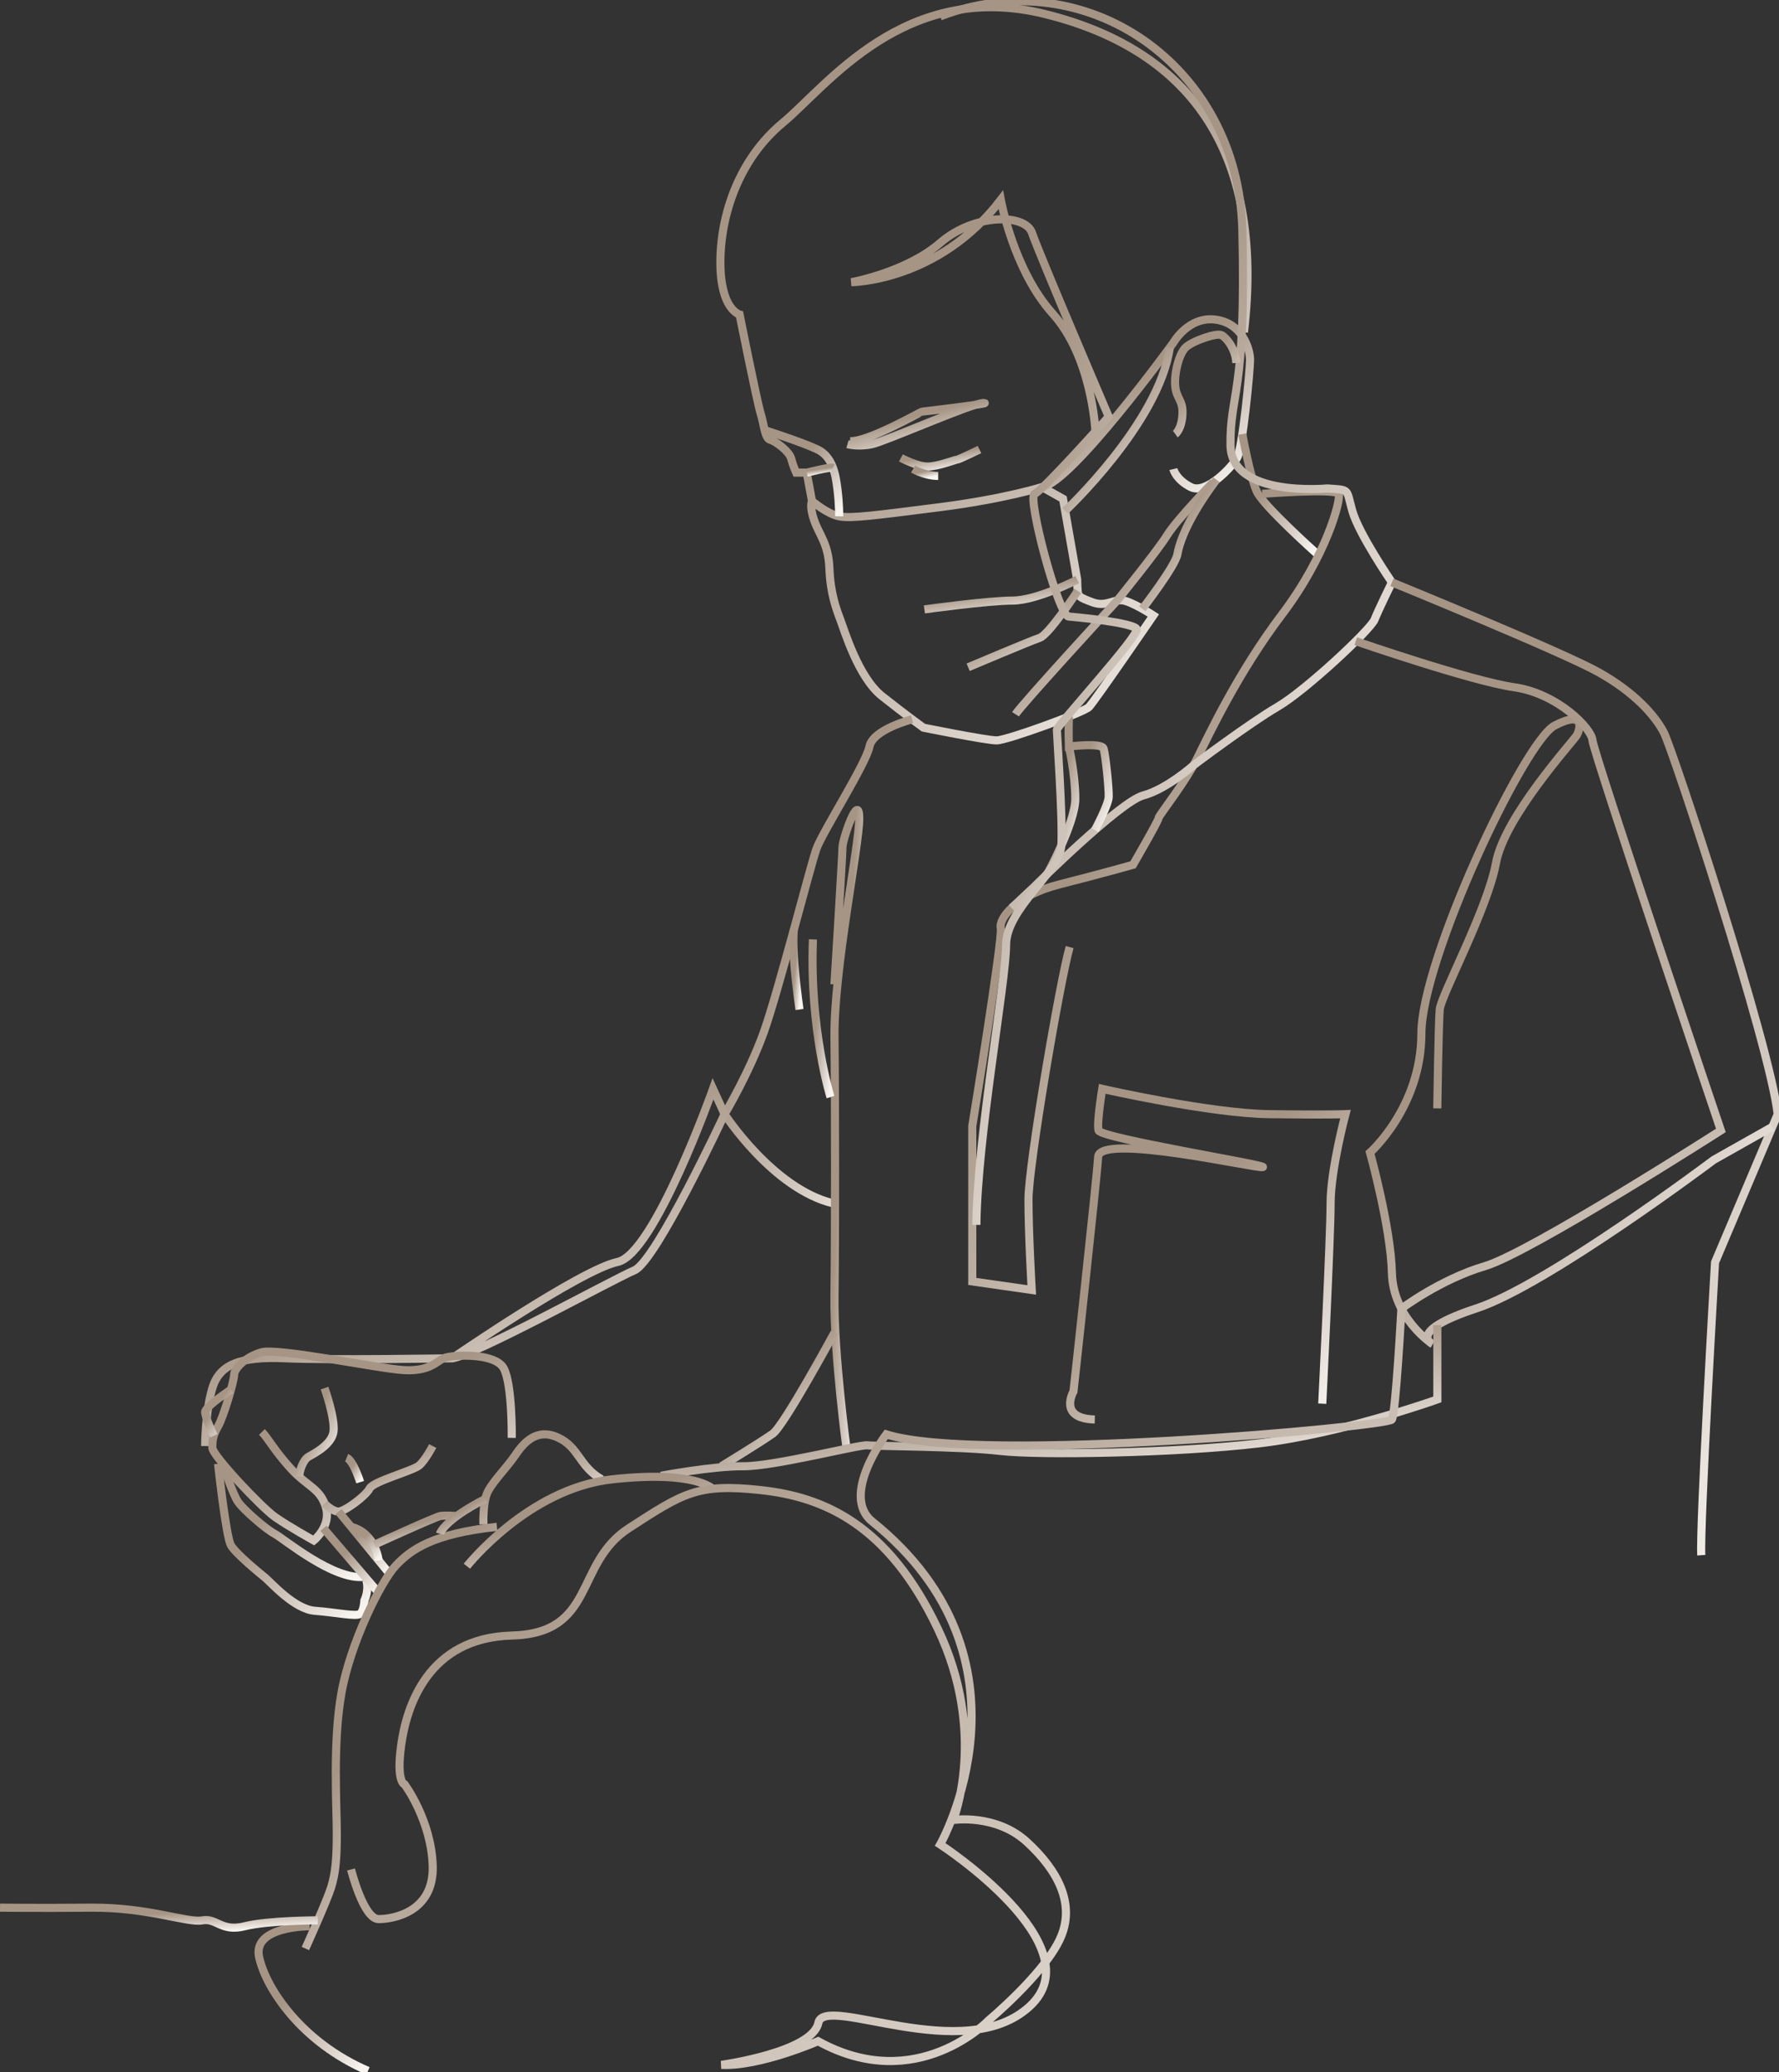 <?xml version="1.0" encoding="UTF-8"?> <svg xmlns="http://www.w3.org/2000/svg" width="439" height="511" viewBox="0 0 439 511" fill="none"><rect x="0" y="0" width="439" height="511" fill="#333333" stroke="none"/><g clip-path="url(#clip0_40_2346)"><path d="M200.373 123.562C200.373 123.562 204.086 126.756 207.082 127.338C210.077 127.921 216.073 127.088 231.892 125.085C247.712 123.081 257.14 120.122 257.14 120.122L262.322 123.022L265.818 142.961C265.818 142.961 265.818 144.412 265.937 145.74C266.057 147.069 266.299 147.312 269.553 148.52C272.807 149.729 274.493 147.917 276.784 148.037C279.074 148.157 284.616 151.783 284.616 151.783C284.616 151.783 270.035 173.05 268.71 174.379C267.384 175.707 248.466 182.595 245.933 182.595C243.401 182.595 227.858 179.453 227.858 179.453C227.858 179.453 223.482 176.296 217.648 171.678C211.813 167.061 208.358 155.435 207.36 152.818C206.362 150.201 204.903 146.274 204.673 140.193C204.444 134.112 202.139 131.879 200.912 128.339C199.684 124.799 200.375 123.566 200.375 123.566L199.07 116.56H196.461C196.461 116.56 195.693 114.867 195.233 113.096C194.774 111.325 191.471 108.861 190.089 108.476C188.708 108.091 188.63 105.012 187.71 102.01C186.789 99.008 182.505 77.566 182.505 77.566C182.505 77.566 177.768 76.377 177.768 64.707C177.768 53.036 182.316 39.286 193.152 30.299C203.988 21.312 223.247 -5.119 257.896 3.467C292.544 12.052 312.337 36.237 306.964 81.941" stroke="url(#paint0_linear_40_2346)" stroke-width="2" stroke-miterlimit="10"></path><path d="M265.936 145.738C265.936 145.738 258.851 156.531 256.565 157.295C254.279 158.059 238.906 164.556 238.906 164.556" stroke="url(#paint1_linear_40_2346)" stroke-width="2" stroke-miterlimit="10"></path><path d="M265.817 142.958C265.817 142.958 255.93 148.102 249.833 148.112C243.736 148.122 228.107 150.289 228.107 150.289" stroke="url(#paint2_linear_40_2346)" stroke-width="2" stroke-miterlimit="10"></path><path d="M188.688 106.083C188.688 106.083 197.926 109.034 201.741 110.854C205.556 112.674 206.245 117.251 206.682 120.888C207.119 124.526 207.082 127.338 207.082 127.338" stroke="url(#paint3_linear_40_2346)" stroke-width="2" stroke-miterlimit="10"></path><path d="M209.123 109.538C209.123 109.538 211.749 110.29 215.189 109.538C218.63 108.786 239.892 99.379 242.707 99.379C245.522 99.379 227.885 101.511 227.572 101.511C227.259 101.511 214.064 109.1 209.749 108.786" stroke="url(#paint4_linear_40_2346)" stroke-width="2" stroke-miterlimit="10"></path><path d="M222.318 112.923C222.318 112.923 226.383 115.117 229.011 115.054C231.639 114.991 235.703 113.361 236.14 113.361C236.577 113.361 241.707 110.852 241.707 110.852" stroke="url(#paint5_linear_40_2346)" stroke-width="2" stroke-miterlimit="10"></path><path d="M225.32 115.682C225.32 115.682 228.259 117.375 231.513 117.375" stroke="url(#paint6_linear_40_2346)" stroke-width="2" stroke-miterlimit="10"></path><path d="M199.068 116.556C199.068 116.556 205.021 115.085 205.539 115.351" stroke="url(#paint7_linear_40_2346)" stroke-width="2" stroke-miterlimit="10"></path><path d="M289.542 115.682C289.542 115.682 290.16 118.272 293.873 120.134C297.586 121.997 303.894 115.297 305.256 112.955C306.617 110.614 308.473 91.352 308.473 88.745C308.473 86.139 306.617 79.689 299.935 78.821C293.253 77.953 289.542 84.527 289.542 84.527C289.542 84.527 264.333 119.238 257.141 120.12" stroke="url(#paint8_linear_40_2346)" stroke-width="2" stroke-miterlimit="10"></path><path d="M262.846 126.004C262.846 126.004 285.953 104.382 288.676 85.709" stroke="url(#paint9_linear_40_2346)" stroke-width="2" stroke-miterlimit="10"></path><path d="M299.369 118.9C299.369 118.9 290.336 128.209 288.013 131.993C285.69 135.777 275.677 148.113 275.677 148.113C275.677 148.113 252.118 173.729 250.594 176.15" stroke="url(#paint10_linear_40_2346)" stroke-width="2" stroke-miterlimit="10"></path><path d="M281.902 150.144C281.902 150.144 290.046 139.639 290.554 136.653C291.062 133.668 293.259 127.508 300.183 118.321" stroke="url(#paint11_linear_40_2346)" stroke-width="2" stroke-miterlimit="10"></path><path d="M306.568 107.06C306.568 107.06 308.511 117.734 310.174 121.29C311.836 124.846 324.91 136.511 324.91 136.511" stroke="url(#paint12_linear_40_2346)" stroke-width="2" stroke-miterlimit="10"></path><path d="M311.502 121.785C311.502 121.785 329.673 120.391 330.339 121.785C331.006 123.179 327.236 137.177 316.377 151.512C305.519 165.846 298.456 180.941 295.392 187.085C294.991 187.89 294.53 188.725 294.036 189.571C290.75 195.179 285.878 201.236 285.878 201.798C285.878 202.444 279.59 213.277 279.59 213.277C279.59 213.277 272.172 215.379 261.371 218.128C250.569 220.877 246.415 226.536 246.96 228.961C247.504 231.386 239.926 277.707 239.926 277.707V316.025L254.599 318.126C254.599 318.126 253.792 304.222 253.792 295.813C253.792 287.405 261.531 242.136 263.95 233.567" stroke="url(#paint13_linear_40_2346)" stroke-width="2" stroke-miterlimit="10"></path><path d="M249.622 223.929L255.174 218.714C255.174 218.714 276.298 197.728 282.11 196.173C287.923 194.619 294.532 188.725 294.532 188.725C294.532 188.725 308.39 178.303 315.269 174.305C322.149 170.307 338.198 155.312 339.194 152.814C340.19 150.315 343.48 143.617 343.48 143.617C343.48 143.617 335.306 131.681 333.711 126.003C332.115 120.326 333.213 120.886 327.53 120.456C327.53 120.456 303.836 122.755 303.647 109.872C303.458 96.988 307.589 97.369 306.567 56.61C305.545 15.851 267.508 -9.674 232.014 4.041" stroke="url(#paint14_linear_40_2346)" stroke-width="2" stroke-miterlimit="10"></path><path d="M263.764 176.704C263.764 176.704 263.632 180.726 263.764 184.126C263.764 184.126 271.84 183.058 272.326 184.611C272.812 186.163 273.681 194.521 273.586 196.561C273.49 198.601 270.184 204.724 270.184 204.724" stroke="url(#paint15_linear_40_2346)" stroke-width="2" stroke-miterlimit="10"></path><path d="M258.467 215.507C258.467 215.507 265.348 202.976 265.348 196.952C265.348 190.928 263.763 184.128 263.763 184.128" stroke="url(#paint16_linear_40_2346)" stroke-width="2" stroke-miterlimit="10"></path><path d="M225.072 177.395C225.072 177.395 215.398 179.864 214.555 184.126C213.712 188.387 202.955 205.201 201.479 209.324C200.004 213.447 192.094 244.43 188.509 254.475C184.924 264.52 178.807 274.776 178.807 274.776C178.807 274.776 190.722 293.174 205.59 296.771" stroke="url(#paint17_linear_40_2346)" stroke-width="2" stroke-miterlimit="10"></path><path d="M205.912 242.778C205.912 242.778 207.894 210.946 207.894 208.971C207.894 206.997 212.027 194.955 212.027 201.865C212.027 208.776 205.727 239.177 205.924 255.957C206.121 272.736 206.111 304.914 205.92 319.522C205.729 334.129 208.975 357.819 208.975 357.819" stroke="url(#paint18_linear_40_2346)" stroke-width="2" stroke-miterlimit="10"></path><path d="M204.939 270.564C204.939 270.564 199.736 254.024 200.608 231.673" stroke="url(#paint19_linear_40_2346)" stroke-width="2" stroke-miterlimit="10"></path><path d="M195.918 229.199C195.918 229.199 195.154 233.856 197.288 248.965" stroke="url(#paint20_linear_40_2346)" stroke-width="2" stroke-miterlimit="10"></path><path d="M111.562 334.983C117.228 334.294 151.231 315.525 156.553 313.286C161.876 311.046 178.809 274.776 178.809 274.776L175.948 268.534C175.948 268.534 161.467 309.326 152.399 311.221C143.331 313.117 111.564 334.981 111.564 334.981C111.564 334.981 81.75 335.478 70.517 334.981C59.285 334.484 54.184 336.422 52.405 342.332C50.627 348.241 50.627 356.621 50.627 356.621" stroke="url(#paint21_linear_40_2346)" stroke-width="2" stroke-miterlimit="10"></path><path d="M205.912 328.647C205.912 328.647 193.502 351.555 190.696 353.565C187.889 355.574 178.004 361.602 178.004 361.602" stroke="url(#paint22_linear_40_2346)" stroke-width="2" stroke-miterlimit="10"></path><path d="M343.48 143.617C343.48 143.617 385.527 160.79 394.418 165.754C403.31 170.719 408.362 176.392 410.583 180.647C412.805 184.902 436.751 257.636 438.686 274.778L423.216 311.311C423.216 311.311 419.349 377.24 419.832 383.544" stroke="url(#paint23_linear_40_2346)" stroke-width="2" stroke-miterlimit="10"></path><path d="M437.367 277.892L422.881 286.06C422.881 286.06 381.838 316.928 364.334 322.676C346.829 328.425 353.469 331.451 353.469 331.451C353.469 331.451 343.75 325.097 343.478 313.899C343.206 302.701 338.076 284.242 338.076 284.242C338.076 284.242 350.752 273.046 350.752 254.889C350.752 236.731 376.103 182.866 383.647 178.933C391.191 175 389.983 179.84 389.079 181.354C388.175 182.868 371.274 201.327 369.16 212.827C367.047 224.327 355.58 245.459 355.278 248.965C354.975 252.47 354.674 273.35 354.674 273.35" stroke="url(#paint24_linear_40_2346)" stroke-width="2" stroke-miterlimit="10"></path><path d="M326.288 346.175C326.288 346.175 328.349 305.059 328.349 296.771C328.349 288.483 332.014 274.776 332.014 274.776C332.014 274.776 327.89 274.966 313.229 274.776C298.568 274.587 271.995 268.534 271.995 268.534C271.995 268.534 270.621 276.855 271.079 278.781C271.536 280.706 312.999 287.368 311.625 287.829C310.251 288.289 271.351 279.331 270.985 285.302C270.619 291.273 264.894 343.185 264.894 343.185C264.894 343.185 261 349.847 270.162 350.075" stroke="url(#paint25_linear_40_2346)" stroke-width="2" stroke-miterlimit="10"></path><path d="M354.691 326.823V345.125C354.691 345.125 331.291 353.532 310.752 355.955C290.214 358.378 256.386 358.958 246.722 357.821C237.059 356.684 215.878 356.682 214.025 356.44C212.171 356.197 190.907 361.679 183.416 361.604C175.925 361.528 163.119 363.951 163.119 363.951" stroke="url(#paint26_linear_40_2346)" stroke-width="2" stroke-miterlimit="10"></path><path d="M290.023 107.06C290.023 107.06 291.563 105.943 291.783 102.303C292.002 98.663 290.352 98.441 290.023 95.354C289.694 92.267 290.903 87.319 292.553 85.711C294.203 84.103 300.254 82.006 301.465 82.668C302.676 83.331 304.875 85.978 305.095 89.507" stroke="url(#paint27_linear_40_2346)" stroke-width="2" stroke-miterlimit="10"></path><path d="M126.283 354.61C126.283 354.61 126.452 341.274 124.263 337.392C122.074 333.51 111.301 334.095 109.449 334.983C107.598 335.872 105.915 338.236 99.686 337.897C93.457 337.559 68.543 332.328 64.503 333.508C60.462 334.688 57.77 337.559 57.77 339.077C57.77 340.596 55.181 349.356 53.847 351.698C52.514 354.039 52.402 355.154 52.402 357.049C52.402 358.945 64.523 371.769 67.86 374.11C71.197 376.452 77.424 379.908 77.424 379.908C77.424 379.908 81.761 376.452 80.426 371.769C79.091 367.086 75.867 366.64 71.864 362.291C67.86 357.942 66.082 354.598 64.635 353.147" stroke="url(#paint28_linear_40_2346)" stroke-width="2" stroke-miterlimit="10"></path><path d="M80.09 342.333C80.09 342.333 82.647 349.582 82.313 352.926C81.98 356.27 77.419 358.502 76.086 359.282C74.753 360.063 73.812 362.91 73.836 364.218" stroke="url(#paint29_linear_40_2346)" stroke-width="2" stroke-miterlimit="10"></path><path d="M80.1 370.807C80.1 370.807 81.98 372.775 83.536 372.775C85.093 372.775 90.32 368.873 91.208 367.088C92.096 365.302 101.884 362.739 103.441 361.4C104.997 360.061 106.776 356.621 106.776 356.621" stroke="url(#paint30_linear_40_2346)" stroke-width="2" stroke-miterlimit="10"></path><path d="M88.874 365.527C88.874 365.527 87.206 360.175 85.539 359.505" stroke="url(#paint31_linear_40_2346)" stroke-width="2" stroke-miterlimit="10"></path><path d="M56.996 342.699C56.996 342.699 50.621 346.907 50.621 348.244C50.621 349.581 52.751 354.082 52.751 354.082" stroke="url(#paint32_linear_40_2346)" stroke-width="2" stroke-miterlimit="10"></path><path d="M54.998 360.996C54.998 360.996 57.378 368.483 58.79 370.464C60.203 372.445 65.657 377.161 67.82 378.294C69.982 379.427 82.491 389.973 90.033 388.842" stroke="url(#paint33_linear_40_2346)" stroke-width="2" stroke-miterlimit="10"></path><path d="M53.809 360.996C53.809 360.996 55.768 379.048 56.995 381.122C58.223 383.197 63.962 387.892 65.373 389.035C66.783 390.179 72.616 396.875 77.694 397.252C82.773 397.629 87.917 398.762 88.872 398.006C89.827 397.25 89.923 394.705 89.923 394.705C89.923 394.705 91.146 392.253 90.392 389.706" stroke="url(#paint34_linear_40_2346)" stroke-width="2" stroke-miterlimit="10"></path><path d="M79.818 376.906L93.439 392.82" stroke="url(#paint35_linear_40_2346)" stroke-width="2" stroke-miterlimit="10"></path><path d="M83.537 372.775L96.038 388.008" stroke="url(#paint36_linear_40_2346)" stroke-width="2" stroke-miterlimit="10"></path><path d="M93.439 384.862C93.439 384.862 92.74 378.066 86.629 376.541" stroke="url(#paint37_linear_40_2346)" stroke-width="2" stroke-miterlimit="10"></path><path d="M92.391 380.951C92.391 380.951 107.493 374.051 108.718 373.862C109.944 373.672 112.395 373.862 112.395 373.862" stroke="url(#paint38_linear_40_2346)" stroke-width="2" stroke-miterlimit="10"></path><path d="M75.361 480.542C75.361 480.542 80.686 468.775 81.725 465.419C82.763 462.062 83.111 458.588 83.111 452.105C83.111 445.623 82.072 429.764 84.265 417.492C86.458 405.22 93.963 390.056 97.656 386.121C101.349 382.186 106.777 378.235 122.631 376.543" stroke="url(#paint39_linear_40_2346)" stroke-width="2" stroke-miterlimit="10"></path><path d="M119.291 375.92C119.291 375.92 119.123 371.353 120.051 368.647C120.98 365.94 124.943 362.134 127.053 359.005C129.162 355.877 132.367 352.071 137.68 354.522C142.992 356.974 142.825 361.604 148.475 364.83" stroke="url(#paint40_linear_40_2346)" stroke-width="2" stroke-miterlimit="10"></path><path d="M108.566 378.235C108.566 378.235 109.367 374.978 119.769 369.656" stroke="url(#paint41_linear_40_2346)" stroke-width="2" stroke-miterlimit="10"></path><path d="M115.213 386.256C115.213 386.256 130.337 367.102 151.075 364.83C171.813 362.557 175.945 367.243 175.945 367.243" stroke="url(#paint42_linear_40_2346)" stroke-width="2" stroke-miterlimit="10"></path><path d="M86.629 461.045C86.629 461.045 89.688 473.287 93.439 473.287C97.191 473.287 107.104 471.457 106.779 460.202C106.454 448.947 99.859 440.082 99.859 440.082C99.859 440.082 97.717 439.66 99 430.373C100.282 421.087 105.432 403.922 126.289 403.359C147.147 402.797 141.674 385.63 155.144 376.908C168.614 368.186 172.122 365.793 187.698 367.483C203.274 369.172 219.113 375.877 231.429 401.697C243.745 427.516 235.236 448.845 235.236 448.845C235.236 448.845 245.759 447.274 253.372 454.233C260.985 461.192 265.688 469.725 261.432 478.481C257.177 487.238 243.969 498.239 243.969 498.239C243.969 498.239 226.279 516.873 201.873 503.403C201.873 503.403 187.505 509.689 178.008 509.239C178.008 509.239 200.447 506.133 201.944 498.877C203.442 491.62 237.819 509.763 254.102 494.795C270.385 479.826 232.014 454.881 232.014 454.881C232.014 454.881 257.798 409.428 215.24 375.233C207.23 368.797 218.703 353.739 218.703 353.739C241.674 361.011 342.524 351.793 343.483 350.081C344.442 348.37 345.82 322.743 345.82 322.743C345.82 322.743 355.412 315.507 366.44 312.254C377.467 309.002 424.655 278.785 424.655 278.785C424.655 278.785 393.191 185.591 392.976 182.593C392.76 179.595 384.296 171.014 373.665 169.491C363.034 167.969 334.563 158.13 334.563 158.13" stroke="url(#paint43_linear_40_2346)" stroke-width="2" stroke-miterlimit="10"></path><path d="M76.426 475.054C76.426 475.054 62.267 474.942 63.938 482.657C65.608 490.373 74.418 503.676 90.809 510.719" stroke="url(#paint44_linear_40_2346)" stroke-width="2" stroke-miterlimit="10"></path><path d="M78.437 473.585C78.437 473.585 66.17 473.599 60.372 475.054C54.574 476.509 53.46 472.931 49.891 473.601C46.322 474.272 36.512 470.359 22.575 470.471C8.637 470.583 0.004 470.469 0.004 470.469" stroke="url(#paint45_linear_40_2346)" stroke-width="2" stroke-miterlimit="10"></path><path d="M270.288 106.083C270.288 106.083 269.455 88.069 259.786 77.368C250.116 66.667 246.962 49.282 246.962 49.282C231.469 69.51 210.102 69.593 210.102 69.593C210.102 69.593 223.594 67.172 232.012 59.893C240.43 52.614 253.067 52.614 254.68 57.466C256.294 62.318 273.593 102.757 273.593 102.757C273.593 102.757 257.272 121.07 255.321 121.783C253.37 122.496 261.161 151.858 263.706 152.054C266.25 152.249 279.761 153.61 280.501 155.145C281.241 156.68 260.8 179.002 260.8 179.952C260.8 180.902 262.308 201.924 261.909 208.486C261.511 215.048 248.266 224.06 248.266 233.071C248.266 242.083 241.172 280.262 240.936 302.08" stroke="url(#paint46_linear_40_2346)" stroke-width="2" stroke-miterlimit="10"></path></g><defs><linearGradient id="paint0_linear_40_2346" x1="242.832" y1="56.999" x2="335.668" y2="140.137" gradientUnits="userSpaceOnUse"><stop stop-color="#A69585"></stop><stop offset="1" stop-color="#F8F4F0"></stop></linearGradient><linearGradient id="paint1_linear_40_2346" x1="252.427" y1="151.485" x2="260.709" y2="166.295" gradientUnits="userSpaceOnUse"><stop stop-color="#A69585"></stop><stop offset="1" stop-color="#F8F4F0"></stop></linearGradient><linearGradient id="paint2_linear_40_2346" x1="246.971" y1="145.197" x2="248.125" y2="152.59" gradientUnits="userSpaceOnUse"><stop stop-color="#A69585"></stop><stop offset="1" stop-color="#F8F4F0"></stop></linearGradient><linearGradient id="paint3_linear_40_2346" x1="197.889" y1="112.575" x2="208.838" y2="124.371" gradientUnits="userSpaceOnUse"><stop stop-color="#A69585"></stop><stop offset="1" stop-color="#F8F4F0"></stop></linearGradient><linearGradient id="paint4_linear_40_2346" x1="226.075" y1="102.584" x2="228.614" y2="112.792" gradientUnits="userSpaceOnUse"><stop stop-color="#A69585"></stop><stop offset="1" stop-color="#F8F4F0"></stop></linearGradient><linearGradient id="paint5_linear_40_2346" x1="232.017" y1="112.136" x2="232.751" y2="116.351" gradientUnits="userSpaceOnUse"><stop stop-color="#A69585"></stop><stop offset="1" stop-color="#F8F4F0"></stop></linearGradient><linearGradient id="paint6_linear_40_2346" x1="228.418" y1="116.199" x2="228.785" y2="117.868" gradientUnits="userSpaceOnUse"><stop stop-color="#A69585"></stop><stop offset="1" stop-color="#F8F4F0"></stop></linearGradient><linearGradient id="paint7_linear_40_2346" x1="202.305" y1="115.697" x2="202.497" y2="116.945" gradientUnits="userSpaceOnUse"><stop stop-color="#A69585"></stop><stop offset="1" stop-color="#F8F4F0"></stop></linearGradient><linearGradient id="paint8_linear_40_2346" x1="282.818" y1="91.482" x2="302.545" y2="121.702" gradientUnits="userSpaceOnUse"><stop stop-color="#A69585"></stop><stop offset="1" stop-color="#F8F4F0"></stop></linearGradient><linearGradient id="paint9_linear_40_2346" x1="275.767" y1="98.015" x2="296.063" y2="114.212" gradientUnits="userSpaceOnUse"><stop stop-color="#A69585"></stop><stop offset="1" stop-color="#F8F4F0"></stop></linearGradient><linearGradient id="paint10_linear_40_2346" x1="274.993" y1="136.384" x2="304.514" y2="167.696" gradientUnits="userSpaceOnUse"><stop stop-color="#A69585"></stop><stop offset="1" stop-color="#F8F4F0"></stop></linearGradient><linearGradient id="paint11_linear_40_2346" x1="291.047" y1="128.04" x2="306.603" y2="139.165" gradientUnits="userSpaceOnUse"><stop stop-color="#A69585"></stop><stop offset="1" stop-color="#F8F4F0"></stop></linearGradient><linearGradient id="paint12_linear_40_2346" x1="315.743" y1="116.054" x2="330.477" y2="127.477" gradientUnits="userSpaceOnUse"><stop stop-color="#A69585"></stop><stop offset="1" stop-color="#F8F4F0"></stop></linearGradient><linearGradient id="paint13_linear_40_2346" x1="285.19" y1="181.32" x2="372.883" y2="231.476" gradientUnits="userSpaceOnUse"><stop stop-color="#A69585"></stop><stop offset="1" stop-color="#F8F4F0"></stop></linearGradient><linearGradient id="paint14_linear_40_2346" x1="287.772" y1="68.603" x2="391.276" y2="132.832" gradientUnits="userSpaceOnUse"><stop stop-color="#A69585"></stop><stop offset="1" stop-color="#F8F4F0"></stop></linearGradient><linearGradient id="paint15_linear_40_2346" x1="268.651" y1="185.261" x2="279.312" y2="189.945" gradientUnits="userSpaceOnUse"><stop stop-color="#A69585"></stop><stop offset="1" stop-color="#F8F4F0"></stop></linearGradient><linearGradient id="paint16_linear_40_2346" x1="261.909" y1="193.711" x2="270.146" y2="195.96" gradientUnits="userSpaceOnUse"><stop stop-color="#A69585"></stop><stop offset="1" stop-color="#F8F4F0"></stop></linearGradient><linearGradient id="paint17_linear_40_2346" x1="201.95" y1="213.853" x2="250.218" y2="237.142" gradientUnits="userSpaceOnUse"><stop stop-color="#A69585"></stop><stop offset="1" stop-color="#F8F4F0"></stop></linearGradient><linearGradient id="paint18_linear_40_2346" x1="208.971" y1="248.024" x2="216.818" y2="248.402" gradientUnits="userSpaceOnUse"><stop stop-color="#A69585"></stop><stop offset="1" stop-color="#F8F4F0"></stop></linearGradient><linearGradient id="paint19_linear_40_2346" x1="202.725" y1="243.551" x2="208.31" y2="244.343" gradientUnits="userSpaceOnUse"><stop stop-color="#A69585"></stop><stop offset="1" stop-color="#F8F4F0"></stop></linearGradient><linearGradient id="paint20_linear_40_2346" x1="196.537" y1="235.236" x2="198.453" y2="235.417" gradientUnits="userSpaceOnUse"><stop stop-color="#A69585"></stop><stop offset="1" stop-color="#F8F4F0"></stop></linearGradient><linearGradient id="paint21_linear_40_2346" x1="114.747" y1="295.437" x2="153.248" y2="365.186" gradientUnits="userSpaceOnUse"><stop stop-color="#A69585"></stop><stop offset="1" stop-color="#F8F4F0"></stop></linearGradient><linearGradient id="paint22_linear_40_2346" x1="191.964" y1="338.712" x2="208.963" y2="356.634" gradientUnits="userSpaceOnUse"><stop stop-color="#A69585"></stop><stop offset="1" stop-color="#F8F4F0"></stop></linearGradient><linearGradient id="paint23_linear_40_2346" x1="391.105" y1="216.893" x2="489.533" y2="265.517" gradientUnits="userSpaceOnUse"><stop stop-color="#A69585"></stop><stop offset="1" stop-color="#F8F4F0"></stop></linearGradient><linearGradient id="paint24_linear_40_2346" x1="387.744" y1="224.468" x2="465.418" y2="286.805" gradientUnits="userSpaceOnUse"><stop stop-color="#A69585"></stop><stop offset="1" stop-color="#F8F4F0"></stop></linearGradient><linearGradient id="paint25_linear_40_2346" x1="298.058" y1="293.438" x2="340.15" y2="337.1" gradientUnits="userSpaceOnUse"><stop stop-color="#A69585"></stop><stop offset="1" stop-color="#F8F4F0"></stop></linearGradient><linearGradient id="paint26_linear_40_2346" x1="258.949" y1="338.163" x2="264.779" y2="375.611" gradientUnits="userSpaceOnUse"><stop stop-color="#A69585"></stop><stop offset="1" stop-color="#F8F4F0"></stop></linearGradient><linearGradient id="paint27_linear_40_2346" x1="297.535" y1="90.03" x2="309.771" y2="99.428" gradientUnits="userSpaceOnUse"><stop stop-color="#A69585"></stop><stop offset="1" stop-color="#F8F4F0"></stop></linearGradient><linearGradient id="paint28_linear_40_2346" x1="89.361" y1="347.559" x2="108.752" y2="385.855" gradientUnits="userSpaceOnUse"><stop stop-color="#A69585"></stop><stop offset="1" stop-color="#F8F4F0"></stop></linearGradient><linearGradient id="paint29_linear_40_2346" x1="78.091" y1="349.017" x2="86.957" y2="353.308" gradientUnits="userSpaceOnUse"><stop stop-color="#A69585"></stop><stop offset="1" stop-color="#F8F4F0"></stop></linearGradient><linearGradient id="paint30_linear_40_2346" x1="93.444" y1="361.555" x2="100.008" y2="375.05" gradientUnits="userSpaceOnUse"><stop stop-color="#A69585"></stop><stop offset="1" stop-color="#F8F4F0"></stop></linearGradient><linearGradient id="paint31_linear_40_2346" x1="87.207" y1="361.344" x2="90.115" y2="363.349" gradientUnits="userSpaceOnUse"><stop stop-color="#A69585"></stop><stop offset="1" stop-color="#F8F4F0"></stop></linearGradient><linearGradient id="paint32_linear_40_2346" x1="53.81" y1="346.175" x2="59.328" y2="350.022" gradientUnits="userSpaceOnUse"><stop stop-color="#A69585"></stop><stop offset="1" stop-color="#F8F4F0"></stop></linearGradient><linearGradient id="paint33_linear_40_2346" x1="72.524" y1="369.527" x2="85.627" y2="389.99" gradientUnits="userSpaceOnUse"><stop stop-color="#A69585"></stop><stop offset="1" stop-color="#F8F4F0"></stop></linearGradient><linearGradient id="paint34_linear_40_2346" x1="72.232" y1="372.377" x2="91.074" y2="395.561" gradientUnits="userSpaceOnUse"><stop stop-color="#A69585"></stop><stop offset="1" stop-color="#F8F4F0"></stop></linearGradient><linearGradient id="paint35_linear_40_2346" x1="86.632" y1="381.766" x2="94.835" y2="390.508" gradientUnits="userSpaceOnUse"><stop stop-color="#A69585"></stop><stop offset="1" stop-color="#F8F4F0"></stop></linearGradient><linearGradient id="paint36_linear_40_2346" x1="89.79" y1="377.428" x2="97.657" y2="385.465" gradientUnits="userSpaceOnUse"><stop stop-color="#A69585"></stop><stop offset="1" stop-color="#F8F4F0"></stop></linearGradient><linearGradient id="paint37_linear_40_2346" x1="90.036" y1="379.082" x2="94.333" y2="383.461" gradientUnits="userSpaceOnUse"><stop stop-color="#A69585"></stop><stop offset="1" stop-color="#F8F4F0"></stop></linearGradient><linearGradient id="paint38_linear_40_2346" x1="102.397" y1="375.968" x2="104.369" y2="382.812" gradientUnits="userSpaceOnUse"><stop stop-color="#A69585"></stop><stop offset="1" stop-color="#F8F4F0"></stop></linearGradient><linearGradient id="paint39_linear_40_2346" x1="99.007" y1="408.306" x2="145.057" y2="434.363" gradientUnits="userSpaceOnUse"><stop stop-color="#A69585"></stop><stop offset="1" stop-color="#F8F4F0"></stop></linearGradient><linearGradient id="paint40_linear_40_2346" x1="133.884" y1="360.513" x2="144.073" y2="377.21" gradientUnits="userSpaceOnUse"><stop stop-color="#A69585"></stop><stop offset="1" stop-color="#F8F4F0"></stop></linearGradient><linearGradient id="paint41_linear_40_2346" x1="114.17" y1="372.276" x2="118.126" y2="378.706" gradientUnits="userSpaceOnUse"><stop stop-color="#A69585"></stop><stop offset="1" stop-color="#F8F4F0"></stop></linearGradient><linearGradient id="paint42_linear_40_2346" x1="145.593" y1="370.941" x2="151.714" y2="391.934" gradientUnits="userSpaceOnUse"><stop stop-color="#A69585"></stop><stop offset="1" stop-color="#F8F4F0"></stop></linearGradient><linearGradient id="paint43_linear_40_2346" x1="255.719" y1="265.37" x2="434.162" y2="479.23" gradientUnits="userSpaceOnUse"><stop stop-color="#A69585"></stop><stop offset="1" stop-color="#F8F4F0"></stop></linearGradient><linearGradient id="paint44_linear_40_2346" x1="77.311" y1="485.946" x2="95.702" y2="503.284" gradientUnits="userSpaceOnUse"><stop stop-color="#A69585"></stop><stop offset="1" stop-color="#F8F4F0"></stop></linearGradient><linearGradient id="paint45_linear_40_2346" x1="39.238" y1="471.976" x2="39.496" y2="477.063" gradientUnits="userSpaceOnUse"><stop stop-color="#A69585"></stop><stop offset="1" stop-color="#F8F4F0"></stop></linearGradient><linearGradient id="paint46_linear_40_2346" x1="245.327" y1="126.489" x2="326.173" y2="154.525" gradientUnits="userSpaceOnUse"><stop stop-color="#A69585"></stop><stop offset="1" stop-color="#F8F4F0"></stop></linearGradient><clipPath id="clip0_40_2346"><rect width="439" height="511" fill="white"></rect></clipPath></defs></svg> 